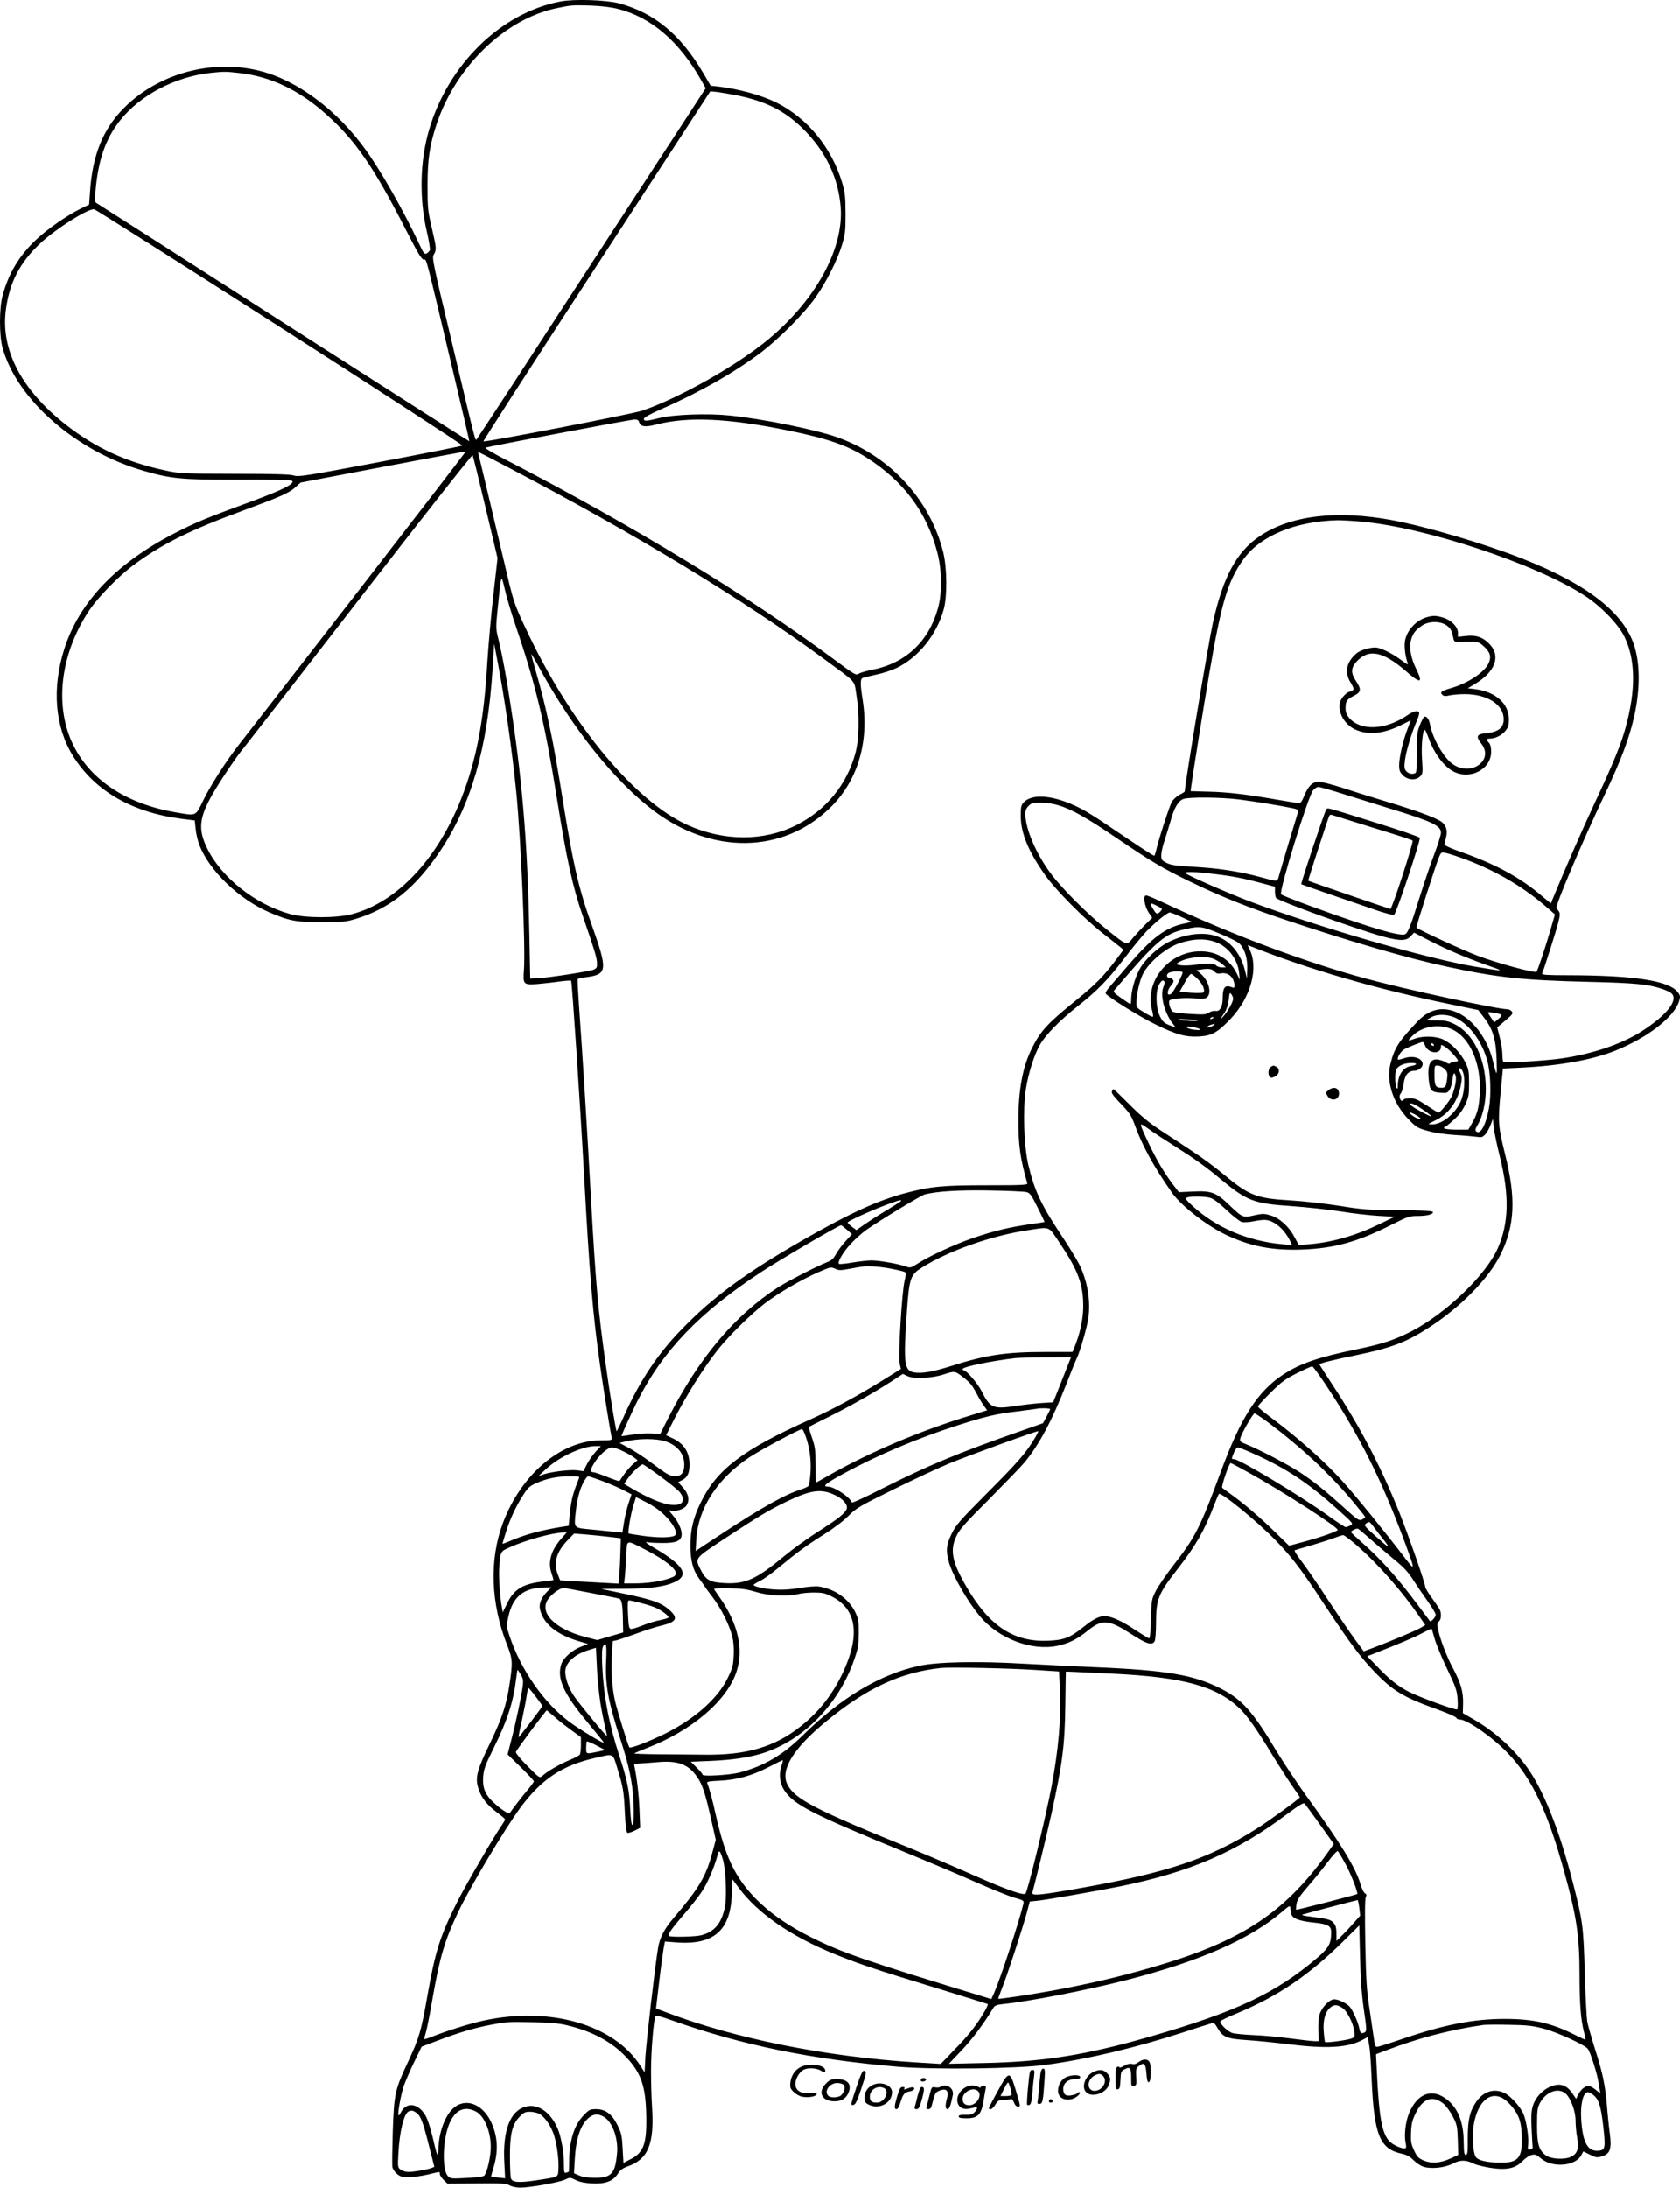 <?xml version="1.0" encoding="UTF-8"?>
<svg xmlns="http://www.w3.org/2000/svg" version="1.0" viewBox="0 0 1285.308 1672.701" preserveAspectRatio="xMidYMid meet">
  <g transform="translate(-221.522,1898.707) scale(0.1,-0.1)" fill="#000000" stroke="none">
    <path d="M6503 18976 c-456 -87 -861 -483 -1007 -987 -68 -235 -74 -518 -17 -766 17 -73 28 -139 25 -148 -4 -9 -15 -20 -25 -26 -17 -8 -24 1 -62 83 -112 239 -287 547 -403 708 -219 305 -524 533 -809 605 -366 93 -776 -18 -1039 -281 -162 -161 -244 -363 -262 -642 l-7 -99 -66 -32 c-105 -52 -252 -154 -340 -237 -129 -121 -212 -260 -257 -431 -25 -94 -25 -302 0 -393 109 -398 565 -796 1083 -944 207 -60 293 -68 710 -67 211 1 394 -1 408 -5 21 -5 23 -9 13 -21 -22 -27 -130 -75 -360 -159 -292 -107 -374 -141 -529 -220 -452 -230 -739 -530 -853 -892 -95 -301 -70 -595 69 -817 166 -266 453 -431 833 -479 l97 -12 7 -64 c3 -36 16 -91 28 -122 74 -197 303 -417 538 -518 152 -65 205 -75 402 -74 161 0 182 2 263 27 257 79 450 235 639 516 239 357 363 787 402 1391 l12 195 27 -140 c54 -281 110 -671 142 -990 36 -358 72 -1198 59 -1365 -8 -111 -4 -115 106 -107 44 4 118 12 164 19 47 6 88 9 91 6 7 -7 68 -923 100 -1503 41 -750 66 -1047 121 -1435 23 -164 79 -510 89 -555 4 -20 0 -21 -83 -21 -303 -1 -608 -258 -748 -630 -106 -282 -95 -614 31 -934 43 -108 44 -134 19 -300 -24 -160 -57 -259 -149 -450 -100 -206 -115 -262 -91 -343 21 -71 66 -130 143 -187 34 -25 62 -49 62 -53 1 -5 -8 -21 -19 -37 -56 -78 -280 -463 -344 -590 -134 -265 -171 -382 -231 -723 -47 -268 -64 -325 -145 -498 -104 -221 -110 -249 -120 -539 -4 -135 -6 -257 -3 -273 3 -15 19 -39 35 -52 25 -21 40 -25 91 -25 34 0 99 9 145 20 100 24 92 24 92 4 0 -8 13 -29 29 -45 l30 -29 223 2 c194 2 227 0 253 -15 17 -10 52 -17 81 -17 74 0 292 39 340 60 40 19 41 19 84 -2 30 -15 69 -23 125 -26 103 -5 161 17 198 75 18 28 37 42 74 55 157 55 205 171 187 453 -5 72 -8 198 -8 280 0 149 20 392 34 415 5 8 40 0 126 -31 536 -190 1069 -299 1734 -355 282 -23 910 -15 1127 15 323 44 679 129 1043 246 113 37 215 69 226 72 17 4 26 -3 45 -37 39 -69 71 -82 228 -92 75 -5 213 -19 306 -30 298 -38 463 -29 577 33 l37 20 5 -23 c13 -66 17 -110 26 -310 19 -418 63 -523 231 -559 37 -8 61 -21 89 -49 21 -21 54 -43 75 -50 59 -19 161 -9 224 23 60 31 101 30 163 0 16 -9 71 -22 122 -31 126 -20 195 -6 249 50 22 23 53 44 71 48 27 6 37 2 70 -26 87 -75 266 -61 310 25 l15 28 51 -25 c46 -23 55 -24 91 -13 63 19 76 56 61 173 -7 51 -17 147 -22 213 -14 162 -33 253 -90 430 -26 83 -53 177 -60 210 -6 33 -15 204 -20 380 -10 357 -15 394 -94 700 -97 374 -209 661 -327 840 -102 153 -263 302 -434 399 l-78 45 2 70 c3 91 -17 161 -79 276 -47 87 -102 232 -115 306 -5 26 -2 39 9 48 19 16 21 63 5 94 -7 12 -34 52 -60 88 -27 37 -49 73 -49 81 0 27 -128 394 -200 574 -141 350 -297 648 -506 967 -57 87 -104 160 -104 162 0 8 106 35 280 70 271 56 385 99 560 213 243 157 455 374 546 557 110 223 119 432 34 769 -52 209 -55 246 -34 465 l18 188 145 7 c288 14 537 59 711 128 249 99 455 258 492 380 10 34 9 42 -8 66 -66 90 -329 131 -842 132 -159 0 -203 3 -198 13 15 36 106 322 122 385 15 58 16 76 6 90 -7 9 -15 22 -18 28 -9 19 199 509 365 858 129 270 194 444 231 614 44 201 43 394 -1 532 -81 253 -359 470 -854 665 -286 113 -726 243 -995 294 -426 80 -784 37 -1019 -123 -175 -119 -277 -308 -355 -656 -35 -158 -216 -1241 -216 -1294 0 -3 -18 -15 -39 -25 -21 -11 -48 -35 -59 -53 -18 -29 -100 -282 -122 -376 -5 -19 -10 -35 -12 -38 -4 -4 -83 47 -364 237 -61 42 -140 91 -175 111 -203 111 -390 136 -460 61 -21 -22 -24 -34 -24 -106 1 -130 57 -267 185 -449 81 -115 298 -334 444 -448 60 -47 120 -94 133 -105 l24 -20 -52 -70 c-98 -131 -160 -194 -309 -315 -218 -176 -272 -234 -338 -365 -72 -143 -105 -317 -105 -555 0 -191 14 -291 68 -480 4 -13 -34 -15 -303 -15 -346 0 -438 -9 -633 -61 -210 -56 -422 -153 -769 -351 -446 -255 -703 -443 -945 -695 -181 -187 -315 -390 -432 -650 -31 -70 -59 -126 -60 -124 -6 6 -52 283 -82 501 -60 422 -78 625 -116 1310 -26 477 -65 1108 -90 1445 -7 107 -12 197 -10 201 3 3 28 9 57 13 172 22 176 48 50 403 -101 282 -141 458 -223 966 -71 448 -124 699 -210 993 -16 56 -29 106 -29 110 0 5 31 -47 68 -116 252 -459 574 -860 870 -1083 445 -334 980 -327 1341 17 214 204 306 501 257 825 -21 134 -20 167 0 175 9 4 57 15 106 26 49 10 117 33 151 49 169 81 310 256 363 451 27 98 25 316 -4 433 -99 398 -400 729 -799 876 -163 60 -578 145 -837 171 -167 17 -426 8 -534 -19 -102 -26 -125 -27 -120 -5 2 10 53 38 133 73 295 129 561 281 766 436 136 104 327 296 411 415 83 117 168 285 205 405 24 81 27 105 27 240 -1 134 -4 160 -27 238 -82 269 -265 491 -502 610 -115 57 -287 104 -447 123 l-56 6 -60 102 c-174 293 -373 456 -641 528 -99 26 -343 34 -448 14z m437 -56 c257 -63 476 -252 645 -556 l29 -51 -869 -1334 c-477 -734 -873 -1340 -880 -1347 -15 -16 3 -85 -195 748 -145 606 -151 636 -136 661 22 37 21 48 -16 206 -30 129 -32 151 -32 323 0 200 16 307 70 470 147 438 522 801 914 884 113 24 125 25 260 21 82 -3 154 -11 210 -25z m-2893 -491 c238 -26 459 -131 666 -318 221 -197 361 -401 602 -871 96 -187 124 -236 142 -238 24 -4 1 84 232 -887 66 -275 118 -501 117 -502 -1 -2 -638 404 -1415 902 -776 498 -1421 910 -1432 916 -19 10 -20 17 -14 87 20 244 77 408 190 550 154 193 420 332 690 362 104 11 117 11 222 -1z m3802 -170 c223 -45 367 -117 507 -254 176 -173 275 -379 291 -608 21 -314 -190 -700 -547 -999 -239 -201 -684 -453 -971 -551 -75 -26 -1205 -244 -1215 -235 -3 3 358 563 802 1244 444 682 835 1283 870 1336 l63 97 53 -5 c29 -4 95 -15 147 -25z m-3490 -1774 c771 -494 1398 -901 1394 -905 -4 -4 -288 -60 -630 -125 -573 -108 -625 -116 -660 -104 -28 9 -146 13 -453 13 -412 1 -416 1 -541 28 -290 63 -524 171 -748 346 -337 263 -499 567 -462 871 26 214 106 370 267 520 118 110 365 266 410 258 11 -2 652 -408 1423 -902z m2746 -726 c11 -35 47 -40 127 -19 243 63 550 50 1014 -45 299 -61 450 -113 596 -205 285 -180 464 -419 545 -729 35 -133 37 -310 4 -426 -72 -256 -250 -421 -509 -470 -41 -8 -85 -21 -97 -29 -21 -14 -31 -8 -191 111 -643 478 -1542 1024 -2504 1522 -100 51 -168 92 -160 95 29 10 1106 214 1137 215 24 1 33 -4 38 -20z m-2167 -1314 c-463 -597 -867 -1116 -896 -1153 -94 -120 -213 -305 -269 -419 -64 -131 -51 -125 -214 -97 -385 66 -665 255 -793 535 -135 296 -85 683 131 1008 69 103 225 263 343 350 211 156 429 265 824 410 298 110 362 138 412 183 l39 35 630 120 c347 66 632 119 633 117 2 -1 -376 -491 -840 -1089z m1175 963 c963 -504 1786 -1003 2402 -1456 261 -192 233 -161 252 -277 24 -146 21 -339 -6 -440 -64 -245 -226 -443 -456 -558 -249 -124 -554 -123 -832 3 -396 180 -875 752 -1208 1445 -108 225 -118 252 -164 445 -104 443 -222 936 -226 948 -2 6 -2 12 1 12 3 0 110 -55 237 -122z m-183 -301 l92 -387 -32 -283 c-18 -155 -38 -385 -46 -510 -26 -452 -84 -752 -200 -1047 -185 -466 -491 -790 -834 -882 -120 -32 -357 -32 -475 0 -267 74 -527 279 -636 505 -70 144 -60 233 44 415 55 96 192 300 235 348 15 18 414 531 887 1142 477 615 863 1105 866 1098 4 -6 48 -185 99 -399z m6695 -108 c490 -42 1341 -323 1714 -566 123 -79 258 -218 304 -313 85 -173 89 -402 12 -687 -34 -129 -95 -278 -233 -573 -98 -209 -244 -543 -326 -743 l-15 -38 -65 54 c-169 145 -356 246 -631 343 -78 27 -119 47 -118 56 1 7 7 31 12 53 14 54 -1 99 -43 124 -50 31 -193 83 -416 150 -113 34 -267 82 -342 107 -75 24 -153 44 -172 44 -48 0 -81 -32 -111 -105 -17 -43 -29 -60 -42 -59 -10 0 -85 13 -168 27 -229 40 -377 58 -525 61 l-135 4 3 28 c8 66 96 618 138 863 94 550 141 710 260 878 130 183 398 294 724 302 30 0 109 -4 175 -10z m-6460 -809 c150 -440 220 -736 311 -1305 74 -466 121 -682 201 -910 85 -247 105 -310 106 -350 2 -33 -2 -41 -23 -51 -29 -14 -348 -63 -431 -67 l-57 -2 -6 315 c-12 663 -49 1148 -132 1698 -39 265 -75 458 -105 581 -21 83 -21 87 -5 245 27 263 25 259 54 136 13 -58 52 -188 87 -290z m6328 -1274 c95 -30 255 -80 356 -111 322 -98 391 -131 391 -185 0 -16 -24 -94 -54 -172 -30 -79 -79 -226 -111 -327 -66 -213 -88 -269 -111 -278 -30 -11 -148 18 -369 92 -237 79 -564 200 -578 214 -19 19 205 746 245 796 11 14 29 25 40 25 11 0 97 -24 191 -54z m-803 -41 c126 -16 324 -48 413 -67 38 -8 48 -14 44 -27 -2 -9 -32 -106 -65 -216 -33 -110 -68 -226 -77 -259 -19 -66 -2 -64 -159 -22 -154 41 -316 65 -497 75 -138 8 -173 13 -208 30 -37 19 -41 25 -41 59 0 21 11 71 25 111 13 41 34 108 46 150 28 104 61 158 102 170 51 15 281 12 417 -4z m-1374 -46 c99 -30 213 -94 434 -244 277 -188 356 -235 573 -340 232 -113 448 -199 747 -298 488 -163 931 -291 1214 -351 384 -83 580 -104 1071 -116 373 -9 470 -18 582 -56 26 -9 56 -23 66 -32 58 -51 -38 -171 -236 -296 -151 -94 -364 -166 -597 -201 -111 -17 -438 -38 -452 -29 -4 3 -8 29 -8 58 0 29 -9 88 -20 130 l-20 78 32 26 c89 74 93 79 79 96 -7 9 -22 16 -32 16 -78 0 -785 153 -1089 236 -440 119 -983 321 -1460 541 -165 77 -203 93 -217 93 -24 0 -11 -83 21 -131 l27 -40 -49 -47 c-26 -26 -69 -72 -95 -102 -54 -65 -40 -70 -204 60 -140 111 -342 312 -426 425 -115 153 -196 344 -197 458 0 27 7 45 25 62 21 22 33 25 93 25 42 0 97 -8 138 -21z m3119 -416 c238 -90 448 -215 628 -375 l49 -43 -32 -110 c-42 -145 -100 -318 -109 -328 -12 -13 -306 67 -455 124 -109 41 -448 197 -464 214 -4 4 150 484 173 539 16 37 17 38 53 31 20 -4 91 -27 157 -52z m-1935 -108 c140 -16 229 -33 373 -72 l97 -26 0 -36 c0 -20 4 -42 8 -49 16 -24 629 -245 822 -297 128 -34 175 -33 208 3 l26 28 110 -57 c140 -72 275 -130 446 -191 145 -51 144 -51 -90 -12 -369 62 -1202 303 -1715 496 -167 63 -481 200 -499 218 -14 14 65 13 214 -5z m-429 -246 c39 -20 40 -21 23 -40 -23 -26 -31 -24 -54 14 -33 53 -29 57 31 26z m186 -85 l78 -36 -61 -13 c-140 -30 -242 -105 -420 -311 -65 -75 -134 -155 -152 -176 -18 -21 -31 -42 -27 -48 15 -25 261 -178 379 -235 160 -79 233 -99 337 -93 97 6 139 30 238 133 157 165 219 394 145 536 -15 30 -15 32 2 24 438 -176 971 -331 1541 -448 l208 -43 47 -62 c67 -88 89 -165 94 -322 4 -130 2 -130 -31 3 -40 158 -142 299 -260 357 -113 55 -219 35 -309 -58 -147 -153 -182 -207 -212 -328 -35 -138 20 -306 140 -427 58 -60 68 -65 147 -87 52 -15 131 -26 209 -31 69 -4 143 -11 165 -14 34 -6 43 -3 63 18 13 13 31 46 41 72 l18 47 7 -64 c3 -35 24 -135 46 -223 74 -294 70 -509 -15 -701 -91 -206 -396 -499 -663 -637 -127 -65 -219 -96 -419 -137 -292 -60 -430 -108 -559 -192 -196 -128 -326 -330 -478 -743 -159 -430 -194 -500 -366 -720 -55 -72 -115 -159 -133 -195 -31 -62 -32 -69 -36 -212 -2 -83 -7 -148 -13 -148 -5 0 -55 30 -111 67 -104 69 -179 102 -232 103 -40 0 -89 -25 -168 -89 -97 -77 -143 -94 -263 -99 -262 -11 -447 110 -621 406 -114 194 -133 286 -79 397 24 49 69 100 248 278 120 121 242 247 270 280 113 136 214 325 322 602 36 94 73 184 81 200 25 54 74 223 86 297 21 136 -5 291 -70 421 -20 39 -83 141 -139 225 -151 227 -202 336 -249 532 -34 144 -43 426 -19 579 19 122 64 263 108 340 44 77 153 187 288 294 151 119 232 202 362 372 58 77 133 167 165 201 68 70 159 144 178 144 8 0 49 -16 92 -36z m298 -129 c89 -37 137 -63 152 -82 36 -44 54 -113 51 -190 l-3 -68 -13 55 c-28 121 -101 219 -196 260 -100 45 -250 32 -382 -32 -88 -42 -191 -138 -232 -216 -34 -63 -62 -164 -62 -224 0 -21 -3 -38 -6 -38 -4 0 -35 21 -71 46 -58 41 -63 48 -50 62 327 383 383 431 548 466 103 23 124 20 264 -39z m-25 -67 c89 -38 156 -132 166 -231 l5 -52 -20 42 c-53 113 -154 176 -281 176 -244 0 -432 -232 -369 -456 6 -22 8 -41 5 -44 -3 -3 -32 11 -65 32 -59 35 -61 38 -61 78 0 61 25 168 50 217 48 93 176 200 282 236 109 36 208 37 288 2z m-39 -119 c21 -7 53 -25 71 -40 l33 -28 -31 -1 c-17 0 -37 7 -44 15 -14 17 -66 19 -160 5 -36 -5 -84 -7 -108 -4 -38 6 -41 8 -25 19 58 40 186 57 264 34z m15 -100 c14 -15 26 -19 48 -15 58 12 106 -31 106 -95 0 -16 -4 -17 -25 -9 -48 18 -65 -5 -65 -88 0 -61 -22 -101 -53 -95 -14 3 -37 -3 -51 -12 -23 -16 -42 -17 -143 -11 -64 4 -124 11 -134 17 -18 9 -37 74 -26 86 15 14 100 22 183 17 77 -6 93 -4 107 10 35 36 8 128 -53 179 l-30 26 28 4 c65 10 89 7 108 -14z m-243 -6 c8 -7 -70 -154 -87 -165 -35 -24 -35 23 -1 64 20 24 23 33 14 44 -6 8 -17 14 -25 14 -22 0 -28 22 -9 37 19 13 96 18 108 6z m116 -52 c39 -39 59 -87 43 -103 -4 -4 -47 -5 -95 -2 l-87 7 38 68 c20 38 43 69 50 69 6 0 29 -17 51 -39z m-255 -20 c3 -5 0 -24 -8 -42 -26 -63 8 -195 70 -276 l25 -33 -48 18 c-40 16 -52 26 -73 68 -32 63 -35 190 -7 242 18 32 31 40 41 23z m526 -130 c0 -24 -38 -93 -71 -131 -32 -37 -30 -27 8 28 13 21 25 57 29 94 6 55 8 59 20 43 8 -10 14 -26 14 -34z m2048 -121 c10 -5 5 -14 -18 -34 l-33 -27 -23 35 c-13 19 -24 37 -24 41 0 7 80 -5 98 -15z m-338 -30 c104 -53 195 -180 235 -325 25 -93 30 -264 12 -362 -25 -133 -67 -207 -99 -175 -7 7 -5 20 10 44 41 66 66 176 65 283 -1 227 -95 421 -241 492 -47 23 -70 28 -134 28 -43 0 -78 1 -78 2 0 1 17 12 38 23 47 26 130 22 192 -10z m-1860 6 c0 -2 -7 -7 -16 -10 -8 -3 -12 -2 -9 4 6 10 25 14 25 6z m-121 -22 c9 -8 -125 -2 -144 6 -12 5 12 6 60 3 44 -3 82 -7 84 -9z m117 -39 c-22 -16 -57 -21 -40 -6 7 8 29 15 54 20 3 0 -4 -6 -14 -14z m-101 -27 c7 -7 -6 -9 -38 -5 -27 2 -54 10 -60 17 -9 9 -1 10 38 5 28 -4 55 -12 60 -17z m1931 -2 c136 -63 222 -261 211 -485 -5 -110 -19 -163 -63 -238 l-25 -43 -89 0 c-49 0 -92 5 -95 10 -3 6 -2 10 4 10 5 0 36 25 69 55 41 37 68 74 88 117 26 56 29 74 29 163 0 90 -3 106 -29 160 -36 71 -104 143 -167 173 -55 27 -155 30 -219 7 -57 -20 -58 -20 -24 16 73 78 208 102 310 55z m-207 -125 c26 -62 121 -68 121 -8 0 18 1 18 31 0 29 -17 99 -92 99 -107 0 -3 -10 -6 -23 -6 -13 0 -28 -5 -34 -11 -8 -8 -17 -7 -34 4 -13 9 -40 18 -59 22 -61 11 -85 -38 -74 -150 9 -86 19 -97 87 -103 51 -4 56 -2 73 22 9 15 19 49 22 77 5 52 16 64 25 27 8 -28 -11 -113 -35 -161 -19 -38 -85 -117 -97 -117 -4 0 -44 25 -90 55 -69 45 -91 55 -127 55 -23 0 -46 -4 -49 -10 -10 -16 -23 -12 -30 11 -4 12 -1 27 8 37 8 9 18 43 22 75 8 64 36 97 83 97 30 0 62 26 62 50 0 46 -72 69 -140 46 -24 -8 -46 -13 -48 -11 -11 11 19 62 46 78 27 16 128 56 143 57 4 0 12 -13 18 -29z m66 9 c3 -5 2 -10 -4 -10 -5 0 -13 5 -16 10 -3 6 -2 10 4 10 5 0 13 -4 16 -10z m-135 -149 c0 -5 -17 -11 -38 -15 -62 -9 -102 -69 -102 -151 0 -23 -3 -27 -10 -15 -5 8 -10 42 -10 76 0 65 11 83 60 103 31 12 100 14 100 2z m217 -37 c23 -23 25 -31 20 -75 -8 -62 -12 -69 -46 -69 -42 0 -51 17 -51 97 0 72 1 73 25 73 14 0 37 -12 52 -26z m143 -30 c17 -50 8 -159 -18 -216 -43 -97 -143 -178 -222 -178 -34 1 -33 1 27 31 103 49 172 145 195 268 10 52 9 66 -5 96 -14 29 -14 35 -3 35 8 0 20 -16 26 -36z m-367 -245 c40 -20 127 -82 122 -87 -5 -5 -134 64 -155 84 -18 18 1 19 33 3z m35 -107 c-17 -3 -78 35 -78 49 0 4 21 -4 48 -19 32 -18 41 -28 30 -30z m-3011 -559 c29 -7 38 -20 87 -118 30 -60 54 -110 53 -111 -1 -1 -54 -9 -117 -18 -157 -23 -272 -51 -425 -103 -141 -48 -337 -138 -427 -196 -57 -36 -57 -36 -100 -21 -56 19 -198 44 -256 44 -26 0 -90 -7 -144 -16 -54 -9 -101 -14 -105 -10 -13 13 34 93 92 154 32 35 86 83 120 107 99 70 418 263 446 270 95 24 261 34 494 30 138 -2 264 -8 282 -12z m-957 -67 c0 -3 -48 -34 -107 -70 -60 -35 -137 -85 -172 -109 l-64 -45 -34 25 c-18 14 -33 29 -33 33 0 10 162 84 285 131 95 36 125 45 125 35z m-416 -221 l39 -34 -49 -54 c-27 -29 -60 -74 -73 -98 -19 -35 -34 -49 -70 -63 -87 -35 -302 -146 -374 -192 -334 -216 -608 -543 -844 -1008 l-57 -113 -70 4 c-39 2 -106 -2 -148 -10 -43 -7 -78 -12 -78 -11 0 9 77 178 119 263 196 390 475 681 952 994 135 89 591 356 609 356 3 0 22 -15 44 -34z m1633 -108 c138 -205 177 -313 176 -482 -1 -98 -25 -208 -68 -311 l-14 -34 -203 0 c-305 0 -455 -22 -717 -105 -151 -48 -235 -62 -295 -51 -73 14 -80 72 -52 470 18 251 27 276 114 331 201 127 528 243 805 285 185 28 160 38 254 -103z m-1276 -194 c42 -8 82 -19 88 -22 9 -6 8 -23 -3 -67 -21 -84 -50 -577 -38 -632 l10 -42 -130 -81 c-206 -128 -390 -227 -568 -307 -513 -230 -711 -380 -835 -635 -56 -116 -78 -206 -78 -327 0 -113 19 -188 65 -251 18 -24 37 -51 43 -60 5 -9 33 -47 62 -85 64 -84 127 -210 149 -295 11 -43 15 -90 12 -150 -4 -79 -8 -96 -48 -176 -76 -154 -248 -306 -470 -418 -122 -61 -271 -119 -280 -108 -8 9 -92 280 -109 353 -22 98 -32 226 -25 341 l7 118 29 6 c16 4 84 27 151 51 67 25 151 52 187 60 122 29 138 58 64 123 -61 53 -124 76 -339 121 l-180 38 182 1 c192 1 299 15 377 50 120 53 73 131 -163 268 -43 25 -64 42 -49 39 15 -4 68 -7 117 -7 86 -1 126 9 143 35 23 34 -5 115 -64 182 -28 32 -30 36 -11 30 32 -10 100 11 118 37 28 40 19 90 -23 138 l-39 43 31 16 c40 20 56 53 56 118 0 95 -42 161 -130 202 l-49 23 54 107 c95 190 233 410 344 550 81 102 257 275 357 351 107 82 276 180 410 239 92 40 96 41 127 27 28 -14 41 -14 107 -2 41 8 89 16 105 18 45 7 151 -2 236 -20z m1342 -715 c-9 -24 -40 -101 -68 -173 l-52 -130 -94 -6 c-52 -4 -141 -14 -199 -23 -166 -25 -191 -14 -255 115 -30 59 -116 159 -137 159 -4 0 -8 4 -8 9 0 17 215 62 405 84 17 2 119 5 227 6 l198 1 -17 -42z m1973 -180 c255 -387 421 -718 597 -1193 82 -222 82 -226 -3 -115 -157 205 -381 480 -472 580 -142 157 -344 336 -556 494 -50 37 -92 73 -92 79 0 6 44 54 98 107 84 83 111 103 201 148 58 29 110 52 116 52 6 0 56 -69 111 -152z m-2790 75 c61 -46 75 -63 115 -138 17 -33 42 -74 55 -91 l22 -30 -126 -39 c-388 -118 -768 -279 -1086 -459 -54 -31 -99 -56 -100 -56 0 0 -1 60 -1 133 -1 118 -4 141 -28 211 -15 43 -26 81 -23 83 2 2 71 37 152 77 154 76 337 179 483 273 l84 55 38 -18 c49 -22 187 -15 274 14 82 27 87 27 141 -15z m674 -250 c0 -5 -13 -30 -28 -58 l-27 -50 -165 -58 c-484 -169 -716 -266 -1070 -444 -123 -63 -226 -110 -228 -104 -14 41 -135 121 -183 121 -48 0 -16 26 128 104 259 140 555 265 863 364 216 69 294 88 455 107 77 10 145 19 150 20 21 7 105 5 105 -2z m1672 -105 c251 -189 457 -381 637 -593 55 -66 101 -123 101 -128 0 -4 -11 -12 -24 -19 -23 -10 -33 -3 -133 87 -150 136 -233 202 -340 273 -95 62 -302 170 -406 213 -53 21 -58 25 -52 49 9 38 97 190 109 190 6 0 55 -33 108 -72z m-3548 -91 c34 -89 48 -188 42 -286 -3 -51 -10 -99 -16 -106 -5 -6 -29 -17 -52 -25 -121 -36 -306 -139 -632 -354 l-179 -118 5 89 c14 238 160 463 407 628 82 54 382 215 402 215 4 0 14 -19 23 -43z m1755 -32 c-66 -109 -122 -174 -357 -410 -212 -213 -243 -248 -275 -314 -42 -84 -47 -134 -21 -222 31 -105 144 -301 238 -412 142 -170 396 -265 592 -224 88 19 150 50 232 116 112 90 159 86 337 -29 114 -74 156 -86 175 -51 5 11 10 71 10 133 0 187 16 227 165 418 137 175 208 298 280 490 16 41 32 79 36 84 15 18 299 -214 439 -360 124 -129 189 -214 365 -481 195 -295 276 -403 385 -517 142 -148 226 -198 488 -291 74 -27 136 -54 139 -62 3 -7 14 -13 26 -13 58 0 255 -138 370 -259 184 -193 303 -445 431 -909 94 -338 116 -490 116 -787 0 -219 10 -342 34 -435 8 -30 13 -56 11 -58 -2 -2 -41 16 -86 39 -176 88 -314 119 -532 119 -237 0 -464 -44 -777 -151 -96 -33 -184 -61 -195 -62 -16 -2 -21 6 -26 48 -4 28 -19 131 -34 230 -24 158 -28 220 -34 515 -4 221 -3 341 4 353 8 14 6 20 -7 28 -9 5 -24 35 -33 67 -37 128 -151 314 -424 690 -65 90 -164 240 -221 333 -180 300 -261 391 -420 473 -207 107 -418 143 -975 166 -137 6 -376 18 -530 26 -360 21 -666 15 -808 -16 -298 -64 -599 -243 -892 -533 -150 -148 -297 -234 -480 -282 -75 -20 -285 -33 -285 -17 0 5 -20 30 -45 54 l-45 45 147 6 c166 7 296 26 399 58 313 97 587 376 705 719 29 83 33 108 34 200 0 95 -3 110 -28 162 -49 100 -155 175 -276 194 -22 4 -86 -1 -146 -11 -73 -12 -133 -16 -193 -12 -82 5 -162 23 -162 36 1 3 22 16 48 29 26 12 88 56 137 97 150 124 224 178 355 260 76 48 149 103 187 142 59 59 81 72 345 202 156 77 346 165 423 197 156 64 678 253 684 248 2 -2 -11 -28 -30 -59z m-2816 -21 c87 -31 137 -95 137 -176 0 -60 -22 -88 -68 -88 -42 0 -60 10 -192 109 -52 39 -126 87 -165 108 l-70 37 35 9 c106 27 246 28 323 1z m-541 -78 c-22 -24 -53 -68 -67 -96 l-26 -52 -43 6 c-52 8 -197 -9 -258 -29 l-43 -15 53 50 c102 96 277 178 381 180 l44 0 -41 -44z m212 4 c33 -16 72 -38 85 -49 l24 -19 -37 -32 c-20 -18 -51 -54 -68 -79 -17 -25 -32 -48 -34 -49 -1 -2 -43 12 -93 32 -50 20 -97 36 -105 36 -28 0 -26 19 5 69 38 62 104 121 137 121 13 0 52 -13 86 -30z m4829 -21 c244 -110 413 -222 637 -423 119 -107 121 -110 98 -122 -12 -7 -29 -13 -36 -14 -7 0 -68 39 -135 88 -211 151 -679 432 -719 432 -22 0 -22 0 -2 50 9 22 22 40 30 40 8 0 65 -23 127 -51z m-49 -139 c261 -144 685 -417 686 -441 0 -10 -132 -57 -257 -90 l-115 -31 -107 104 c-109 108 -244 223 -341 292 -30 22 -59 43 -64 47 -9 8 53 189 65 189 4 0 63 -31 133 -70z m-4499 -30 c68 -50 135 -104 149 -121 31 -36 34 -74 7 -89 -62 -33 -199 12 -399 132 l-32 20 32 45 c33 46 95 103 111 103 5 0 65 -41 132 -90z m-620 -17 c-45 -111 -58 -160 -68 -255 l-11 -108 -36 -5 c-182 -29 -299 -61 -432 -119 -21 -9 -38 -14 -38 -12 0 3 12 42 26 88 32 101 79 202 134 286 34 54 49 67 97 88 82 36 157 52 252 53 75 1 82 -1 76 -16z m162 -14 c48 -17 122 -48 164 -69 l76 -39 -23 -69 c-13 -39 -29 -105 -35 -147 l-12 -77 -46 5 c-25 3 -105 11 -178 18 -153 14 -146 7 -133 133 12 119 41 212 82 264 13 15 2 17 105 -19z m1801 -116 c56 -26 95 -73 85 -102 -12 -35 -64 -76 -213 -171 -85 -54 -204 -140 -265 -191 -211 -176 -296 -215 -454 -207 -111 5 -146 23 -183 97 -49 96 -54 88 180 243 267 175 335 216 473 283 192 92 268 101 377 48z m-1310 -150 c66 -65 100 -128 85 -152 -14 -22 -122 -25 -251 -7 -57 8 -105 16 -107 18 -8 7 15 144 35 210 l21 68 79 -40 c50 -25 101 -61 138 -97z m5419 -80 c11 -16 47 -62 79 -103 65 -83 57 -80 -65 29 -76 68 -82 76 -65 88 24 18 27 17 51 -14z m-30 -93 c43 -39 126 -110 184 -158 86 -70 117 -103 160 -171 30 -46 80 -120 112 -164 31 -44 57 -88 57 -97 0 -17 -36 -57 -44 -49 -2 2 -44 58 -93 124 -157 210 -280 348 -428 478 -44 39 -82 74 -83 79 -3 7 31 26 50 27 4 1 42 -31 85 -69z m-6176 -6 c-79 -90 -105 -178 -77 -263 9 -27 16 -52 16 -54 0 -3 -30 -8 -67 -11 -163 -17 -233 -57 -286 -166 l-35 -71 -6 33 c-16 86 -26 240 -21 308 10 128 8 124 83 157 122 55 324 110 405 112 l29 1 -41 -46z m364 12 l90 -11 -3 -100 c-1 -55 -5 -133 -8 -174 l-6 -73 -106 6 c-59 3 -160 9 -224 12 l-117 7 -16 41 c-38 92 -14 175 74 267 l49 50 88 -7 c49 -4 130 -12 179 -18z m5731 -74 c161 -143 335 -342 464 -528 l50 -72 -33 -20 c-31 -20 -228 -102 -370 -156 l-68 -25 -68 92 c-37 51 -130 187 -206 302 -75 116 -166 247 -201 293 -40 51 -59 84 -52 86 7 2 67 20 133 39 66 20 143 44 170 55 28 11 57 20 66 21 8 1 60 -39 115 -87z m-5444 -29 c133 -69 223 -139 223 -173 0 -21 -8 -28 -53 -43 -70 -23 -168 -37 -264 -37 l-78 0 5 43 c3 23 7 95 11 160 7 139 -8 134 156 50z m-765 -321 c-41 -42 -60 -91 -50 -131 26 -112 130 -195 308 -246 l60 -18 -53 -20 c-67 -25 -137 -87 -152 -133 -36 -109 16 -225 199 -444 71 -85 128 -156 126 -158 -6 -6 -190 105 -262 159 -195 144 -373 399 -459 657 -25 74 -25 75 -9 148 34 153 117 220 275 223 l54 1 -37 -38z m348 -7 c105 -20 197 -38 206 -41 21 -6 28 -43 30 -164 l2 -95 -99 -29 -99 -29 -85 22 c-246 62 -372 196 -283 301 36 43 94 80 118 75 11 -2 106 -20 210 -40z m1255 9 c95 -29 237 -36 320 -16 25 7 79 12 121 12 65 0 85 -4 137 -30 193 -97 221 -298 82 -589 -80 -165 -180 -293 -318 -402 -199 -159 -416 -223 -742 -218 -91 1 -249 2 -352 3 -103 1 -184 4 -180 7 4 3 45 21 92 39 351 135 622 368 692 593 52 168 8 359 -126 552 -23 33 -45 65 -48 70 -4 7 36 9 115 8 99 -2 138 -8 207 -29z m-878 -85 c45 -11 100 -29 122 -41 42 -21 86 -56 86 -68 0 -4 -28 -13 -62 -20 -34 -6 -95 -25 -136 -41 -41 -17 -82 -29 -91 -27 -13 3 -17 22 -21 111 -4 85 -2 107 8 107 8 0 50 -9 94 -21z m6069 -270 c11 -41 54 -144 95 -230 67 -140 76 -165 81 -231 3 -44 2 -78 -4 -81 -12 -7 -281 91 -365 133 -85 43 -152 96 -244 193 l-78 81 30 11 c220 86 331 133 389 164 39 20 71 36 73 35 1 0 12 -34 23 -75z m-6338 -167 c-9 -179 14 -310 102 -582 55 -168 81 -271 96 -380 16 -111 18 -292 3 -297 -7 -2 -13 37 -17 119 -7 148 -23 225 -82 406 -81 250 -121 456 -132 691 -4 90 -2 133 6 149 23 43 30 11 24 -106z m-44 -327 c12 -71 29 -156 37 -189 8 -32 14 -60 12 -61 -5 -5 -210 244 -251 304 -40 60 -67 135 -67 186 0 67 68 131 174 164 l61 19 7 -147 c3 -80 16 -204 27 -276z m3323 254 l186 -12 7 -141 c10 -212 -12 -463 -65 -741 -46 -241 -182 -801 -199 -817 -15 -16 -156 35 -383 135 -128 57 -341 148 -473 202 -751 304 -910 386 -966 498 -57 110 45 276 296 482 310 255 568 375 880 409 69 7 522 -2 717 -15z m-3932 -36 c18 -30 20 -45 15 -87 -11 -82 -53 -281 -86 -406 l-30 -117 101 -98 c55 -54 100 -103 100 -108 0 -5 -22 -35 -48 -66 -37 -43 -123 -155 -138 -179 -5 -8 -65 31 -111 73 -74 65 -97 118 -91 206 5 61 14 87 86 232 101 204 147 348 168 530 4 31 8 57 9 57 2 0 13 -17 25 -37z m4530 7 c538 -26 790 -95 968 -264 55 -51 133 -161 242 -341 57 -93 130 -207 162 -253 32 -45 58 -84 58 -87 0 -9 -231 -177 -330 -240 -363 -229 -676 -335 -1352 -455 -313 -55 -373 -61 -364 -32 17 56 111 444 145 597 86 392 103 526 107 840 2 138 3 250 4 251 0 1 38 -1 360 -16z m-4415 -176 c28 -36 50 -68 50 -71 -1 -8 -179 -242 -182 -239 -2 1 10 63 27 137 16 74 32 158 36 187 4 28 9 52 13 52 4 0 29 -30 56 -66z m139 -150 c28 -26 86 -72 129 -103 l77 -56 0 -60 c0 -33 -4 -66 -9 -74 -5 -7 -41 -26 -80 -42 -71 -29 -168 -85 -206 -120 -21 -18 -22 -18 -114 75 -51 51 -91 100 -89 107 3 14 229 318 237 319 1 0 26 -21 55 -46z m331 -271 c-87 -18 -85 -18 -85 30 0 24 2 46 5 49 3 3 36 -11 73 -30 l67 -36 -60 -13z m153 -125 c44 -140 51 -181 58 -346 5 -100 11 -145 20 -149 6 -2 31 5 55 17 l42 22 -6 146 c-5 118 -19 233 -40 335 -1 4 21 10 48 11 28 2 93 6 145 11 144 11 224 -20 288 -114 41 -60 61 -120 106 -318 l37 -163 -26 -97 c-49 -184 -102 -273 -294 -498 -73 -85 -108 -152 -121 -231 -23 -134 -90 -718 -97 -831 l-6 -122 -30 47 c-202 320 -698 462 -1212 347 -107 -24 -281 -79 -392 -124 -29 -11 -53 -18 -53 -15 0 3 7 29 15 57 8 29 31 144 50 257 56 319 93 442 198 662 92 193 356 634 477 798 160 214 314 317 564 375 151 35 138 41 174 -77z m1255 16 c-21 -62 -13 -133 21 -184 74 -113 210 -182 947 -484 169 -69 403 -168 520 -220 118 -52 249 -105 292 -118 75 -21 78 -23 72 -48 -33 -139 -174 -567 -224 -682 l-21 -46 -43 13 c-939 286 -1100 341 -1345 464 -302 151 -504 339 -607 565 -43 95 -76 199 -114 366 -28 126 -49 203 -65 241 -6 14 7 17 96 21 134 7 244 38 371 103 56 29 105 53 109 54 4 0 0 -20 -9 -45z m4121 -447 l106 -149 -22 -31 c-341 -490 -674 -712 -1370 -913 -261 -75 -480 -126 -763 -178 -158 -29 -408 -66 -412 -62 -2 2 11 36 27 77 35 84 156 452 191 580 l23 87 61 6 c74 8 469 77 631 110 536 109 895 265 1277 553 93 69 125 88 134 80 6 -7 59 -79 117 -160z m-4569 -267 c23 -74 32 -293 15 -369 -27 -123 -80 -185 -180 -211 -45 -12 -237 -16 -248 -5 -10 10 23 58 119 169 53 61 115 140 137 175 41 63 91 179 114 265 14 54 20 50 43 -24z m4759 -25 c41 -70 104 -231 95 -240 -7 -6 -464 -123 -467 -120 -2 2 -1 22 3 45 5 31 25 61 87 133 44 50 112 134 150 185 39 52 74 90 79 85 4 -4 29 -44 53 -88z m-4636 -194 c146 -195 397 -369 732 -505 190 -77 320 -120 770 -257 217 -67 398 -123 402 -125 4 -3 -7 -28 -24 -57 -58 -100 -123 -183 -229 -291 l-106 -110 -198 12 c-690 44 -1378 182 -1904 383 l-77 29 24 203 c13 111 29 226 34 255 l10 54 91 -7 c288 -21 417 97 421 386 0 54 2 99 2 99 1 0 24 -31 52 -69z m4747 -151 l7 -60 -60 -68 c-33 -37 -74 -80 -91 -96 l-31 -30 0 57 c0 44 -5 62 -22 82 -23 26 -43 31 -203 51 -27 4 -43 9 -35 12 17 6 411 110 422 111 3 1 9 -26 13 -59z m-520 -47 c8 -34 56 -53 163 -65 117 -12 142 -25 142 -74 0 -88 -18 -121 -107 -197 -317 -270 -615 -411 -1278 -602 -486 -140 -810 -192 -1260 -202 l-280 -6 97 102 c82 86 170 204 241 322 13 22 25 27 80 33 196 20 629 104 932 181 568 145 952 313 1200 525 56 48 60 49 63 28 1 -13 5 -33 7 -45z m555 -731 c21 -141 22 -165 9 -173 -26 -16 -37 -9 -44 29 -8 45 -50 139 -73 165 -24 27 -86 57 -118 57 -38 0 -99 -64 -114 -120 -7 -24 -10 -79 -8 -122 l3 -78 -31 0 c-18 0 -99 9 -180 20 -82 11 -207 23 -279 26 -71 3 -146 10 -167 15 -36 9 -102 71 -96 91 2 5 55 31 118 57 321 133 561 295 826 558 l119 118 6 -240 c4 -174 12 -285 29 -403z m-160 9 c33 -24 79 -115 86 -173 6 -45 5 -48 -22 -58 -33 -13 -193 -34 -201 -27 -2 3 -7 39 -10 81 -7 88 12 153 54 186 28 22 52 20 93 -9z m-5939 -129 c196 -46 346 -127 458 -247 118 -126 151 -234 151 -491 0 -177 -27 -241 -123 -288 l-52 -27 -6 110 c-5 98 -10 118 -38 176 -43 87 -93 125 -164 125 -47 0 -54 -3 -98 -49 -72 -75 -109 -196 -109 -358 0 -40 -2 -73 -4 -73 -2 0 -11 -3 -20 -6 -14 -5 -16 5 -16 70 0 83 -21 202 -46 263 -55 130 -152 198 -247 172 -119 -32 -177 -182 -163 -431 l6 -117 -53 6 c-28 3 -53 6 -54 7 -1 1 6 29 16 62 42 133 35 250 -19 361 -67 136 -195 181 -286 101 -65 -58 -113 -189 -115 -318 -1 -71 -11 -50 -43 92 -14 59 -35 127 -47 152 -50 107 -150 130 -195 45 -8 -17 -17 -29 -20 -26 -9 9 18 159 40 224 13 37 49 120 80 184 l57 117 132 50 c147 56 272 93 392 116 125 24 129 24 320 21 136 -2 201 -8 266 -23z m7474 -26 c100 -26 309 -121 338 -154 19 -22 73 -192 82 -257 4 -27 9 -59 12 -69 5 -17 1 -16 -26 6 -17 15 -40 30 -51 33 -28 9 -65 -17 -88 -60 l-18 -36 -31 45 c-43 61 -92 77 -159 51 -63 -24 -118 -81 -139 -144 -14 -42 -16 -76 -12 -174 3 -67 7 -131 8 -142 3 -14 -2 -21 -18 -23 -19 -3 -21 0 -16 35 7 53 -13 181 -36 237 -24 55 -99 138 -146 160 -79 38 -162 11 -216 -69 -49 -72 -64 -136 -64 -277 1 -108 -2 -128 -15 -128 -12 0 -15 17 -16 98 -1 162 -49 274 -148 340 -106 70 -210 25 -270 -119 -26 -61 -38 -161 -28 -217 9 -49 8 -52 -12 -52 -12 0 -42 10 -66 23 -98 49 -122 154 -143 614 l-4 83 76 29 c252 96 490 158 746 195 17 2 104 3 195 1 139 -2 181 -7 265 -29z m185 -515 c35 -50 60 -129 60 -191 0 -33 5 -91 12 -128 15 -86 2 -123 -49 -147 -48 -23 -152 -17 -190 11 -54 40 -68 85 -68 229 0 115 3 135 22 172 53 98 161 126 213 54z m187 14 c48 -34 65 -80 83 -233 21 -180 18 -196 -37 -200 -81 -6 -119 63 -130 240 -8 115 15 208 51 208 6 0 21 -7 33 -15z m-689 -29 c43 -23 99 -87 123 -141 16 -36 24 -75 27 -140 8 -175 -23 -216 -163 -214 -110 1 -176 18 -191 47 -22 43 -27 180 -10 261 33 160 120 236 214 187z m-449 -44 c20 -16 51 -59 71 -97 33 -64 35 -75 39 -181 l3 -114 -58 -27 c-80 -36 -148 -41 -208 -15 -40 18 -50 29 -72 77 -23 49 -26 67 -23 138 3 69 10 94 37 149 55 111 129 136 211 70z m-7401 -61 c63 -34 112 -151 112 -270 0 -72 -24 -181 -48 -218 -5 -8 -52 -15 -133 -19 -119 -7 -127 -6 -147 14 -41 41 -42 236 -2 365 41 133 121 180 218 128z m-460 -7 c35 -24 51 -65 97 -246 l43 -169 -22 -9 c-34 -13 -135 -30 -176 -30 -19 0 -46 7 -59 17 -23 16 -24 19 -18 127 9 167 43 305 79 319 22 9 33 7 56 -9z m943 -9 c37 -20 83 -82 108 -149 25 -67 43 -194 39 -271 -4 -69 10 -62 -181 -91 -125 -18 -173 -14 -183 18 -3 12 -7 85 -7 162 -1 174 17 249 73 307 31 33 43 39 79 39 23 0 55 -7 72 -15z m495 -24 c66 -40 111 -166 100 -281 -14 -154 -43 -185 -171 -185 -53 1 -93 6 -119 18 l-39 17 6 108 c10 163 44 262 107 316 37 31 73 33 116 7z M13131 14268 c-83 -24 -155 -103 -167 -186 -6 -43 4 -120 22 -166 5 -14 -9 -7 -47 22 -62 47 -139 87 -186 97 -39 8 -128 -16 -160 -44 -77 -65 -93 -146 -44 -223 21 -34 26 -49 18 -57 -6 -6 -15 -11 -20 -11 -23 0 -68 -45 -78 -78 -23 -77 32 -176 118 -214 99 -44 217 -31 352 37 l70 35 -25 -67 c-35 -91 -64 -218 -64 -276 0 -40 5 -54 29 -78 37 -37 99 -41 132 -8 20 20 21 28 14 134 -7 111 7 238 24 219 4 -5 16 -31 26 -59 39 -111 111 -210 182 -252 128 -75 297 8 297 147 0 32 -6 56 -17 68 -23 25 -21 32 8 32 40 0 89 24 118 59 22 27 27 42 27 88 0 120 -103 212 -258 231 l-57 7 49 29 c157 92 205 210 123 303 -49 55 -105 77 -183 68 l-64 -7 0 31 c0 45 -50 97 -113 116 -57 17 -77 17 -126 3z m150 -61 c32 -22 41 -38 54 -100 6 -28 7 -29 73 -27 112 4 120 2 161 -36 48 -43 58 -80 35 -129 -33 -70 -160 -153 -290 -190 -71 -21 -83 -30 -64 -50 12 -11 24 -12 55 -5 22 5 74 10 116 10 173 0 299 -80 299 -192 0 -66 -41 -98 -135 -107 -73 -7 -80 -24 -36 -80 97 -123 -71 -251 -212 -161 -72 45 -161 198 -182 313 -7 38 -28 63 -44 53 -5 -4 -20 -32 -33 -64 -20 -51 -23 -72 -22 -207 0 -98 -3 -153 -10 -157 -20 -14 -53 -8 -71 12 -15 16 -17 30 -11 82 8 66 51 212 90 300 13 29 21 59 19 66 -8 21 -42 13 -89 -19 -168 -115 -360 -123 -448 -19 -18 22 -26 43 -26 70 0 57 8 68 61 96 59 29 62 49 19 114 -40 60 -39 99 1 145 93 105 203 85 382 -70 112 -98 132 -93 77 19 -40 81 -54 158 -40 216 13 52 33 79 85 114 51 35 137 36 186 3z M12362 12797 c-12 -14 -196 -567 -191 -571 4 -3 372 -130 590 -204 58 -19 112 -33 120 -30 16 6 204 569 197 589 -2 7 -152 59 -334 115 -395 123 -369 117 -382 101z m353 -137 c165 -50 304 -95 308 -100 10 -9 -158 -526 -170 -523 -12 2 -627 213 -629 216 -2 2 143 450 160 493 3 9 12 14 19 11 6 -2 147 -46 312 -97z M11938 10829 c-20 -11 -24 -59 -7 -76 9 -9 19 -8 40 3 34 17 39 58 10 74 -23 12 -22 12 -43 -1z M12379 10651 c-22 -18 -22 -19 -6 -45 28 -43 87 -30 87 19 0 45 -41 58 -81 26z M10723 10644 c-6 -16 6 -32 94 -124 40 -42 58 -73 79 -130 56 -158 145 -321 286 -522 68 -98 268 -254 413 -322 184 -88 354 -121 580 -113 247 9 426 58 685 189 127 64 139 68 202 68 72 0 122 13 116 31 -3 8 -82 12 -263 13 -238 2 -277 5 -455 34 -109 17 -272 35 -370 41 -262 15 -318 37 -515 201 -60 50 -162 126 -225 167 -63 42 -173 115 -245 161 -100 66 -157 113 -248 204 -65 65 -120 118 -123 118 -2 0 -7 -7 -11 -16z m472 -415 c160 -101 244 -161 360 -258 202 -167 252 -186 545 -206 113 -8 279 -26 370 -40 91 -15 221 -30 290 -34 l125 -7 -115 -56 c-179 -87 -359 -139 -536 -154 l-82 -6 -33 61 c-42 81 -115 146 -184 166 -48 14 -59 14 -123 0 -86 -20 -90 -18 -189 76 -102 99 -139 113 -278 106 l-110 -5 -47 61 c-66 88 -124 185 -184 312 -78 166 -78 166 -3 112 35 -26 123 -83 194 -128z m278 -400 c26 -7 66 -37 127 -94 48 -46 101 -87 116 -91 15 -4 53 -2 84 4 31 7 71 12 89 12 67 0 146 -63 192 -152 l21 -41 -78 7 c-263 24 -507 128 -686 294 -52 48 -57 57 -42 63 29 11 134 10 177 -2z M10927 3220 c-18 -14 -34 -19 -51 -14 -17 4 -37 -1 -61 -15 -19 -11 -35 -16 -35 -11 0 5 -7 7 -15 4 -12 -5 -15 -25 -15 -91 0 -75 2 -84 18 -81 14 3 18 16 20 71 3 64 4 68 34 83 40 21 48 9 48 -73 0 -57 1 -61 21 -56 19 5 21 12 17 71 -3 61 -1 66 25 85 37 28 48 15 54 -66 4 -50 9 -64 19 -60 17 6 20 124 4 154 -14 25 -51 24 -83 -1z M8342 3183 c-44 -21 -74 -66 -80 -118 -4 -39 -1 -48 25 -74 17 -16 46 -33 66 -36 45 -9 103 1 110 18 4 10 -9 12 -52 9 -71 -5 -111 21 -111 71 0 38 30 91 62 108 32 17 101 14 132 -6 29 -19 42 -15 32 10 -13 36 -125 47 -184 18z M10176 3133 c-3 -21 -8 -74 -11 -118 -4 -44 -9 -88 -11 -97 -4 -13 0 -18 14 -18 24 0 28 21 38 168 6 88 5 102 -9 102 -10 0 -17 -13 -21 -37z M8766 3024 c-43 -128 -44 -135 -24 -132 18 2 28 24 60 118 43 128 44 136 24 143 -11 5 -26 -27 -60 -129z M10081 3029 c-7 -72 -10 -133 -7 -136 3 -3 11 -3 19 0 10 4 16 31 21 89 3 45 9 104 13 131 5 42 4 47 -14 47 -18 0 -21 -12 -32 -131z M10584 3146 c-67 -29 -99 -121 -56 -159 41 -38 139 -9 166 48 22 46 20 72 -9 100 -27 28 -55 31 -101 11z m70 -32 c39 -38 -4 -114 -64 -114 -61 0 -61 86 0 117 33 17 45 16 64 -3z M9848 2996 c-38 -68 -68 -127 -68 -130 0 -3 7 -6 15 -6 9 0 25 16 36 35 18 30 26 35 59 35 21 0 46 3 55 6 11 5 19 -2 28 -25 7 -19 18 -31 29 -31 23 0 23 -4 -15 125 -46 152 -52 151 -139 -9z m99 22 c6 -23 10 -45 7 -50 -3 -4 -23 -8 -44 -8 l-40 0 27 55 c15 30 29 52 32 49 3 -3 11 -24 18 -46z M10373 3105 c-36 -15 -63 -60 -63 -104 0 -54 52 -82 115 -61 33 11 69 50 46 50 -5 0 -12 -4 -15 -9 -3 -5 -22 -12 -42 -15 -45 -9 -64 6 -64 49 0 44 38 75 91 75 28 0 39 4 39 15 0 19 -63 20 -107 0z M9267 3094 c-14 -14 -7 -25 13 -22 12 2 21 8 21 13 0 12 -24 18 -34 9z M8534 3056 c-66 -66 -32 -136 66 -136 57 0 93 25 110 75 20 61 -14 95 -95 95 -40 0 -52 -5 -81 -34z m136 -11 c13 -16 6 -51 -18 -77 -18 -21 -82 -24 -100 -6 -35 35 9 98 69 98 20 0 42 -7 49 -15z M8894 3046 c-42 -19 -64 -53 -64 -98 0 -31 5 -40 30 -53 80 -41 180 11 180 95 0 53 -82 85 -146 56z m87 -26 c43 -24 0 -110 -55 -110 -43 0 -56 10 -56 45 0 56 61 91 111 65z M9410 3031 c-8 -6 -26 -7 -41 -4 -25 5 -27 2 -43 -64 -9 -37 -19 -76 -22 -85 -4 -13 0 -18 14 -18 13 0 22 9 26 28 22 88 27 99 51 110 59 27 83 6 65 -58 -14 -50 -13 -80 5 -80 13 0 24 27 40 107 11 53 -48 93 -95 64z M9574 3006 c-63 -63 -36 -153 44 -144 21 3 45 8 55 12 25 12 22 -16 -4 -40 -15 -14 -34 -19 -70 -17 -36 1 -49 -3 -49 -13 0 -10 15 -14 61 -14 83 0 111 27 128 125 6 39 14 82 17 98 5 22 2 27 -15 27 -12 0 -21 -5 -21 -10 0 -7 -6 -7 -19 0 -41 21 -91 12 -127 -24z m124 -8 c34 -34 -11 -108 -66 -108 -35 0 -52 16 -52 49 0 53 82 95 118 59z M9080 2961 c-24 -81 -25 -101 -5 -101 9 0 20 20 29 51 20 65 30 77 72 85 21 4 34 12 34 21 0 15 -20 14 -66 -4 -12 -4 -15 -3 -10 5 5 8 0 12 -13 12 -16 0 -24 -13 -41 -69z M9236 2963 c-9 -38 -19 -76 -22 -85 -4 -13 0 -18 14 -18 16 0 24 14 41 77 21 77 20 93 -3 93 -8 0 -20 -27 -30 -67z M10246 2933 c-11 -11 -6 -23 9 -23 8 0 15 4 15 9 0 13 -16 22 -24 14z"></path>
  </g>
</svg>
